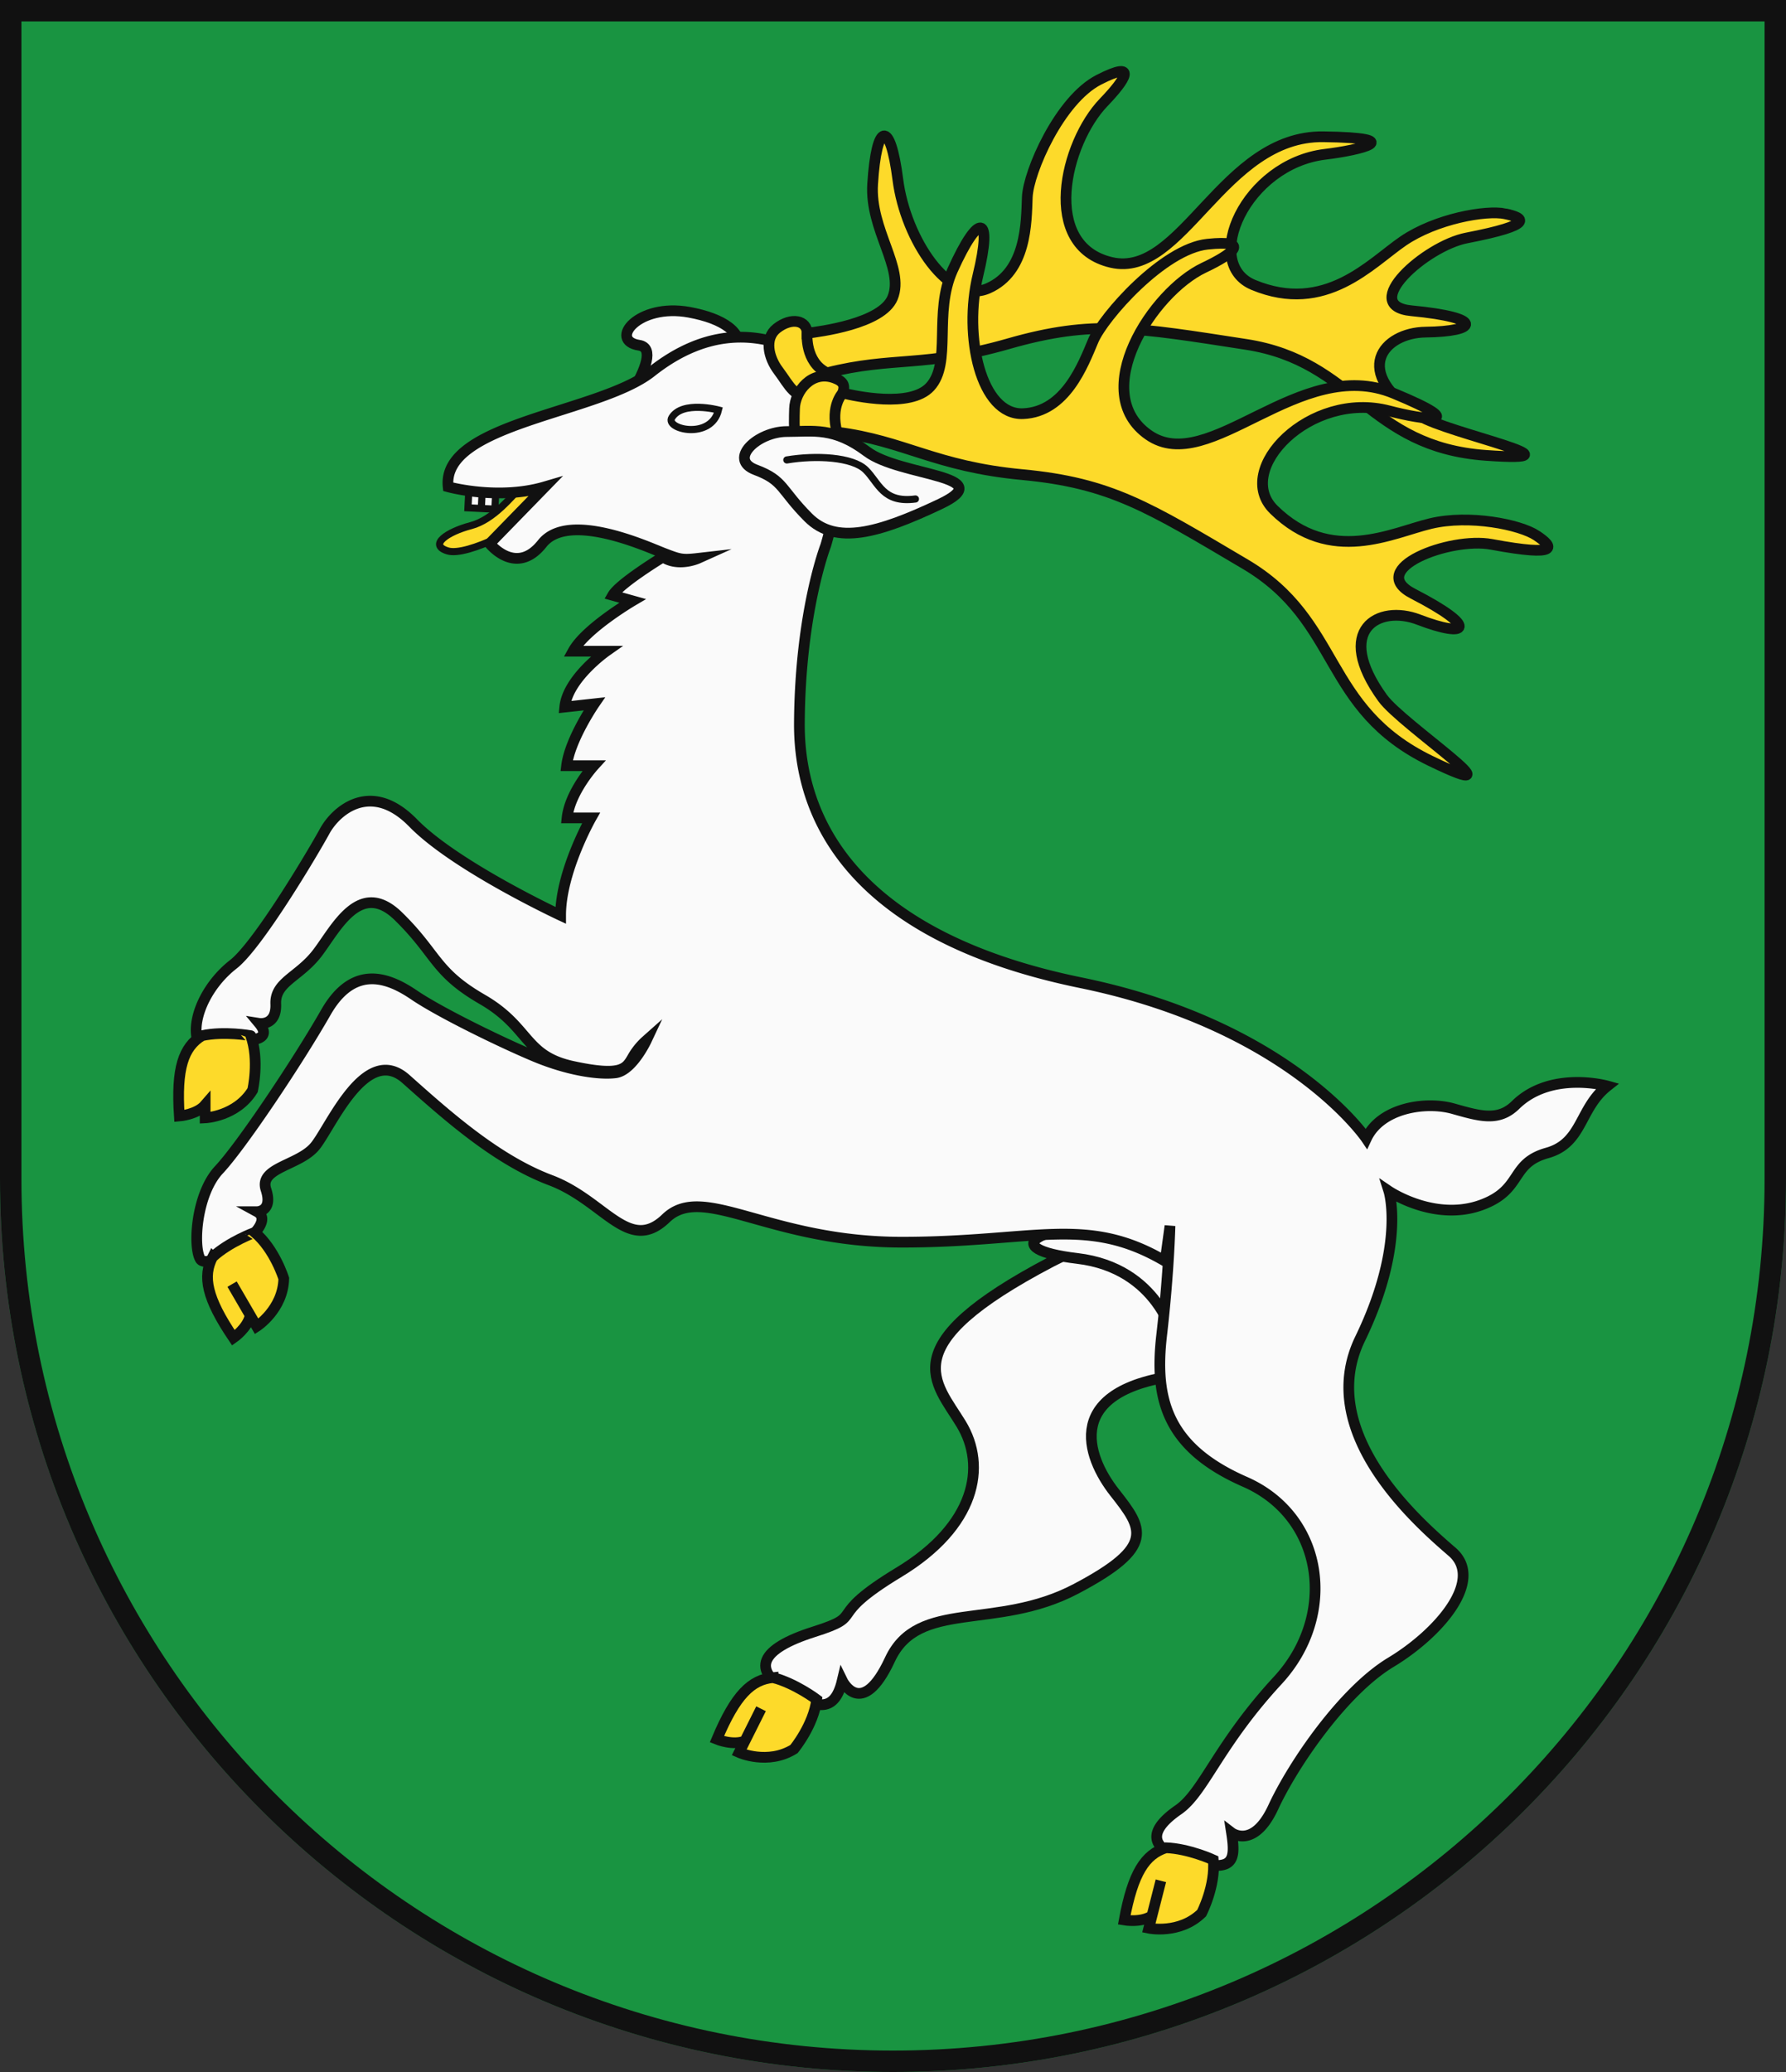 <svg xmlns="http://www.w3.org/2000/svg" width="500" height="580"><rect width="100%" height="100%" fill="#333333" stroke="none"/><path fill="#199441" d="M500 330V0H0v330c0 138.071 111.929 250 250 250s250-111.929 250-250Z"/><g fill="#fafafa" stroke="#111" stroke-miterlimit="10" stroke-width="3"><path d="M220.567 473.388c7.17 4.181 12.9 6.948 15.226-2.94 0 0 5.42 11.149 13.356-5.914s29.615-7.95 52.068-19.778 18.775-16.869 10.839-26.952-14.9-29.084 18.969-32.962 7.936-55.067-36.776-31.606-32.325 33.545-25.163 45.372 4.065 28.5-17.421 41.5-8.516 11.827-23.808 16.675-17.457 10.678-7.29 16.605Z"/><path d="M316.315 342.572c-25.964 0-37.551 6.98-14.711 9.695s27.1 22.492 27.1 22.492 15.87-32.187-12.389-32.187Z"/><path fill="#fdda2a" stroke-width="2" d="M146.552 135.609c-3.361 3.268-8.261 9.835-14.771 11.547s-11.935 5.375-6.454 7.057 22.587-7.492 26.218-11.122 13.517-25.479-4.993-7.482Z"/><path stroke-width="2" d="m131.376 134.789-.365 7.359 3.738.186.249-5.035-.249 5.035 3.802.19.364-7.359-7.539-.376z"/><path d="M168.8 121.736s18.676-23.781 10.107-25.095-.332-11.849 14.021-9.233c18.812 3.428 25.488 16.092-24.128 34.328Z"/><path d="M221.857 97.485c-11.332-4.785-24.776-5.042-39.487 6.592s-58.842 14.349-56.906 32.187c0 0 13.936 3.878 27.1 0l-15.485 15.9s7.356 9.307 14.711 0 29.679 1.034 34.067 2.715 5.032 1.939 9.549 1.421c0 0-5.508 2.481-9.807-.387 0 0-12.13 7.368-14.066 10.729l5.549 1.551s-13.162 7.756-16.646 14.09h9.291s-10.84 7.626-11.614 15.641l8.258-.905s-6.839 9.954-7.742 17.322h7.613s-6.71 7.368-7.484 14.607h6.71s-8.517 14.994-8.517 27.275c0 0-29.421-13.7-41.292-25.853s-21.679-3.361-24.776 2.326S72.3 264.5 65.331 269.925s-11.1 13.96-10.324 19.907c0 0 24.439 4.912 17.55-3.361 0 0 4.9.775 4.645-5.429s6.452-7.5 11.614-14.22 11.872-20.941 22.711-10.341 10.065 15.512 23.486 23.268 11.613 15.77 25.292 18.743 14.968.647 16.775-2.456a18.625 18.625 0 0 1 3.839-4.75s-3.968 8.434-8.614 9.016-13.259-.679-22.55-4.557-26.614-12.312-33.873-17.256-16.936-8.629-24.682 4.944-23.614 37.325-29.9 44.015-7.355 21.329-5.226 25.013 22.679-9.566 15.872-13.282c0 0 4.549 0 2.516-6.2s9.291-6.69 13.743-12.119 14.13-28.891 25.453-18.808 25.26 22.589 40.455 28.309 21.872 20.747 32.324 10.665 28.744 6.689 66.005 6.689 51.68-7.682 73.746 5.321l1.355-9.877s-.29 12.894-2.323 30.539 1.16 31.402 23.322 41.102 26.034 37.325 9.2 55.552-20.711 31.314-27.873 36.259-9.721 10.412 2.323 13.96c13.162 3.878 13.839.582 12.581-7.562 0 0 6.194 4.751 11.71-7.174s19.55-32.478 32.906-40.525 26.324-22.977 17.13-30.926S368 401.129 380.77 374.759s8.056-41.324 8.056-41.324 12.9 8.752 26.12 3.782c11.445-4.3 7.728-11.543 18.195-14.478 9.989-2.8 8.935-12.478 16.859-18.739 0 0-15.758-4.434-25.7 5.3-4.795 4.7-9.929 3.177-17.478 1.044s-20.249-.351-24.314 8.374c0 0-21.291-31.6-79.94-43.627S223.6 233.6 223.793 202.384s7.355-49.638 7.355-49.638 14.13-45.372-9.291-55.261Z"/><g fill="#fdda2a" stroke-linecap="round"><path d="M56.529 289.911c-5.162 3.232-7.227 9.049-6.323 22.492 0 0 4.9-.388 7.226-3.1v3.619s8.775-.388 13.291-7.756c0 0 1.936-8.4-.516-15.253 0-.002-7.436-1.359-13.678-.002ZM216.412 469.592c-6.06.572-10.507 4.846-15.713 17.27 0 0 4.557 1.854 7.848.47l4.51-9.014-6.129 12.25s8.018 3.591 15.352-.969c0 0 5.488-6.643 6.361-13.868 0 0-6.041-4.551-12.229-6.139ZM326.415 517.23c-5.8 1.853-9.236 6.977-11.68 20.227 0 0 4.847.839 7.768-1.215l2.489-9.77-3.383 13.276s8.6 1.8 14.793-4.221c0 0 3.95-7.662 3.266-14.908 0 0-6.868-3.157-13.253-3.389ZM59.515 351.873c-2.835 5.4-1.7 11.463 5.842 22.623 0 0 4.042-2.808 4.684-6.325l-5.067-8.712L71.86 371.3s7.387-4.761 7.586-13.405c0 0-2.551-8.235-8.112-12.918 0-.002-7.107 2.575-11.819 6.896ZM421.406 59.85c-5.379-1.131-19.492 1.4-28.605 7.635S371.07 88.11 350.9 79.756c-14.55-6.025-2.3-33.893 20.131-36.574 9.783-1.169 23.481-4.567-.526-4.9-28.225-.39-39.468 39.8-59.372 35.184s-13.1-33.435-2.145-44.816c6.178-6.417 9.643-11.944-1.353-6.324s-19.771 25.807-20.042 32.9-.188 20.757-10.978 25.492-23.1-13.578-25.26-30.468-5.96-16.083-7.057 1.267c-.813 12.858 8.975 23.506 5.6 31.8-3 7.382-20.542 9.51-23.94 9.971 0-3.62-4.358-4.6-8.488-1.374-3.551 2.78-2.371 8.142.455 11.867 3.058 4.032 4.65 8.381 10.1 6.957 5.935-1.551 6.839-2.714 3.52-6.374 18.372-4.656 27.313-1.407 50.8-8.149 23.711-6.806 35.843-4.541 66.5.189s33.912 28.715 67.213 31.072c29.815 2.111-10.922-6.227-18.555-11.048-19.529-12.335-10.248-23.316 1.61-23.46 14.616-.179 16.556-4.023-3.964-5.979-14.873-1.419 3.915-18.142 15.432-20.375 19.272-3.737 16.204-5.633 10.825-6.764Z"/><path d="M430.188 149.92c-4.646-3.1-18.84-5.946-29.68-3.361s-27.951 11.714-43.873-3.878c-11.485-11.246 10.194-33.48 32.26-27.663 9.625 2.538 23.743 4.395 1.29-4.912-26.4-10.942-51.616 23.527-68.65 11.634s1.033-39.94 15.485-46.794c8.148-3.862 13.42-7.885 1.033-6.593s-29.164 20.3-32 27.017-7.742 19.907-19.614 20.424-16.775-21.717-12.646-38.78.258-17.709-7.1-1.422c-5.451 12.071-.129 25.983-6.323 32.705-5.512 5.981-21.078 2.548-24.442 1.718.584-1.9.5-3.128-2.269-4.174-6.425-2.432-11.1 3.7-11.227 8.531-.129 4.912-.644 12.64 5.033 12.8 2.436.068 6.9.568 6.857-6.2 18.971 2.4 27.312 9.582 51.856 11.887 24.776 2.327 35.357 9.049 62.456 25.077s21.421 40.329 51.874 55.064c27.265 13.194-8-10.082-13.42-17.58-13.867-19.182-1.138-26.275 10.065-21.975 13.808 5.3 17.034 2.327-1.548-7.239-13.467-6.932 10.294-15.994 21.937-13.831 19.485 3.625 17.291.647 12.646-2.455Z"/><path fill="none" d="M225.959 93.288s-.71 8.079 5.585 11.076M234.322 120.97c-1.954-7.374 1.606-10.955 1.606-10.955"/></g><path d="M220.278 120.8c7.419 0 13.162-1.358 22.453 5.623s37.551 6.592 20.324 14.736-29.034 11.44-36.777 3.684-6.774-10.347-14.71-13.317.606-10.726 8.71-10.726Z"/><path fill="none" stroke-linecap="round" stroke-width="2" d="M220.278 128.75c8.13-1.357 18.388-.845 22.066 2.777s4.839 9.38 13.936 8.149"/><path fill="none" stroke-width="2" d="M201.136 114.764s-10.1-2.689-13.051 2.146c-1.985 3.261 11.015 6.332 13.051-2.146Z"/></g><path fill="none" stroke="#111" stroke-width="6" d="M497 330V3H3v327c0 136.414 110.586 247 247 247s247-110.586 247-247Z"/></svg>